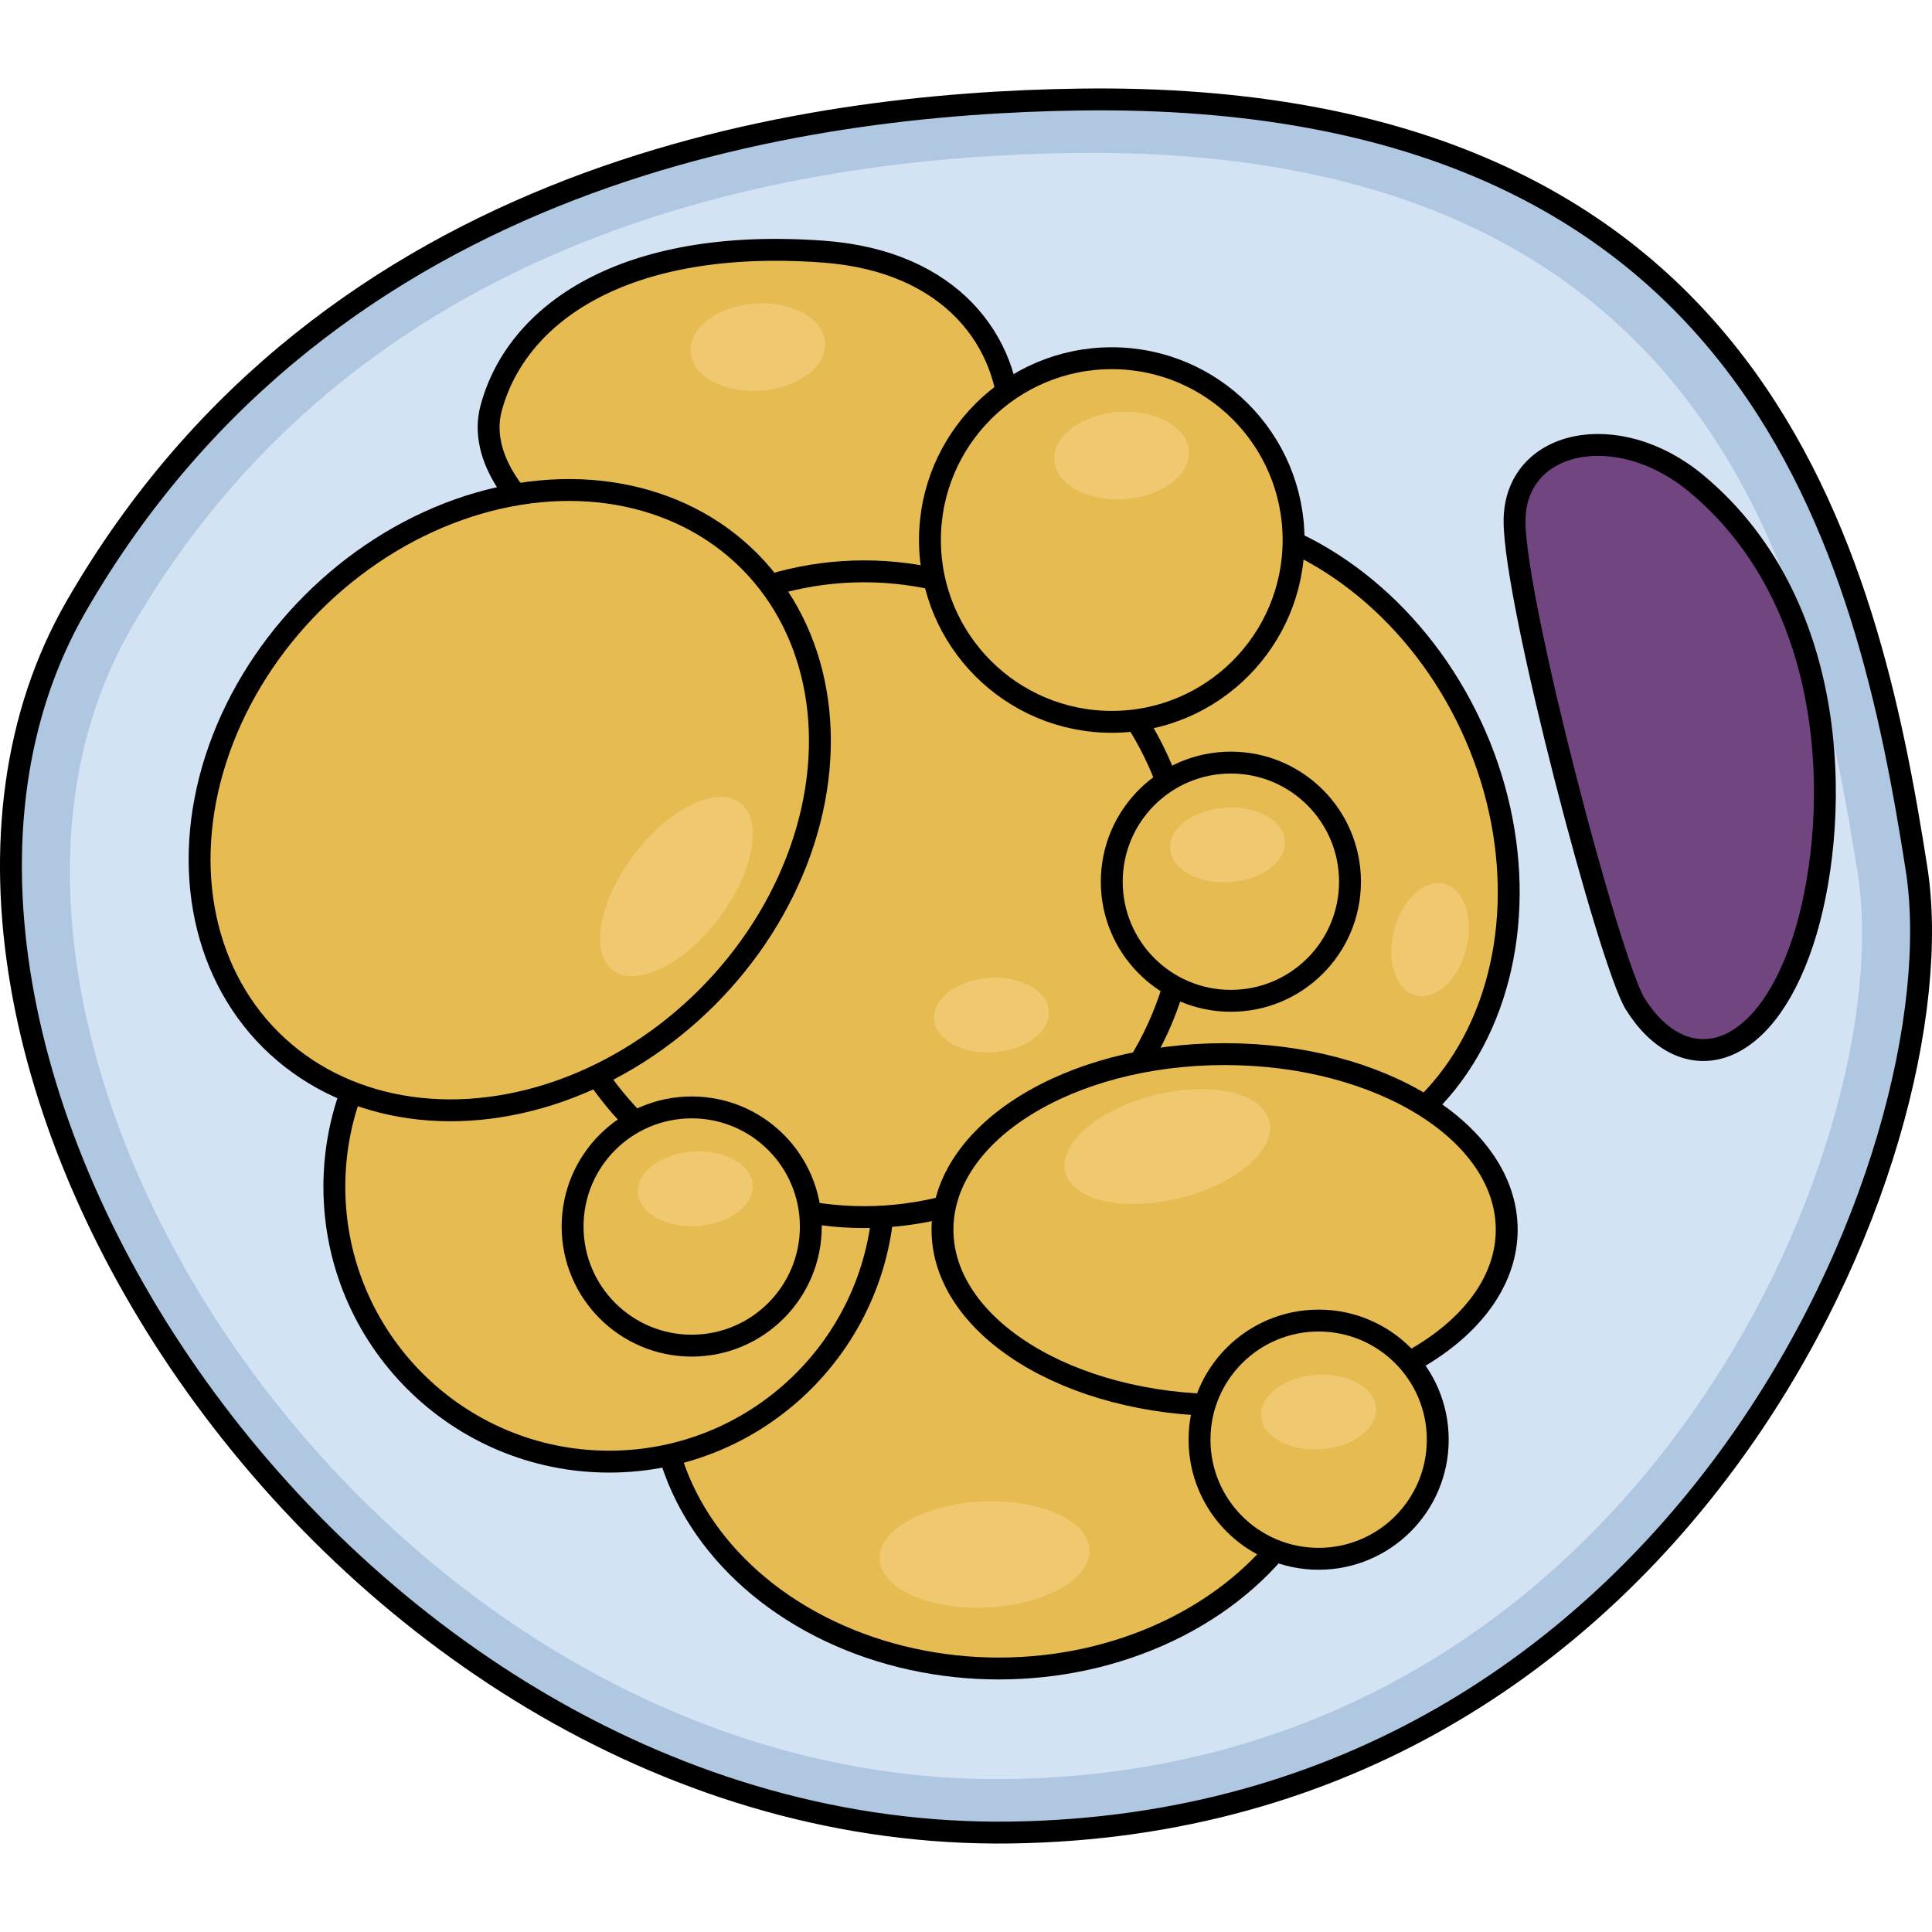 <?xml version="1.0" encoding="utf-8"?>
<!-- Created by: Science Figures, www.sciencefigures.org, Generator: Science Figures Editor -->
<svg version="1.1" id="Camada_1" xmlns="http://www.w3.org/2000/svg" xmlns:xlink="http://www.w3.org/1999/xlink" 
	 width="800px" height="800px" viewBox="0 0 88.281 80.197" enable-background="new 0 0 88.281 80.197" xml:space="preserve">
<g>
	<path fill="#B0C7E1" d="M49.316,0.507C36.829,0.685,15.061,3.621,3.494,23.64s12.011,56.498,42.707,56.053
		c30.696-0.445,43.393-31.115,41.373-44.042C85.35,21.416,80.456,0.062,49.316,0.507z"/>
	<path fill="#D3E3F4" d="M48.996,2.95C37.28,3.117,16.855,5.872,6.002,24.656s11.27,53.012,40.072,52.594
		c28.802-0.417,40.715-29.195,38.82-41.324C82.807,22.569,78.215,2.533,48.996,2.95z"/>
	<path fill="none" stroke="#000000" stroke-linecap="round" stroke-linejoin="round" stroke-miterlimit="10" d="M49.316,0.507
		C36.829,0.685,15.061,3.621,3.494,23.64s12.011,56.498,42.707,56.053c30.696-0.445,43.393-31.115,41.373-44.042
		C85.35,21.416,80.456,0.062,49.316,0.507z"/>
	<path fill="#714580" stroke="#000000" stroke-linecap="round" stroke-linejoin="round" stroke-miterlimit="10" d="M77.514,18.055
		c-3.61-3.008-8.308-2.005-8.308,1.719s4.358,20.209,5.515,22.059c2.149,3.438,5.801,2.793,7.663-2.865
		C84.036,33.95,84.39,23.785,77.514,18.055z"/>
	<g>
		
			<ellipse fill="#E6BB51" stroke="#000000" stroke-linecap="round" stroke-linejoin="round" stroke-miterlimit="10" cx="45.644" cy="59.451" rx="15.47" ry="12.748"/>
		
			<ellipse transform="matrix(0.906 -0.423 0.423 0.906 -9.378 26.775)" fill="#E6BB51" stroke="#000000" stroke-linecap="round" stroke-linejoin="round" stroke-miterlimit="10" cx="55.671" cy="34.528" rx="12.748" ry="15.47"/>
		
			<circle fill="#E6BB51" stroke="#000000" stroke-linecap="round" stroke-linejoin="round" stroke-miterlimit="10" cx="27.837" cy="50.187" r="12.559"/>
		<path fill="#E6BB51" stroke="#000000" stroke-linecap="round" stroke-linejoin="round" stroke-miterlimit="10" d="M37.623,7.456
			c-9.161-0.67-14.037,2.865-15.183,7.162c-1.167,4.377,6.875,10.027,16.329,8.881C48.222,22.352,49.368,8.315,37.623,7.456z"/>
		
			<circle fill="#E6BB51" stroke="#000000" stroke-linecap="round" stroke-linejoin="round" stroke-miterlimit="10" cx="39.485" cy="36.819" r="14.754"/>
		
			<circle fill="#E6BB51" stroke="#000000" stroke-linecap="round" stroke-linejoin="round" stroke-miterlimit="10" cx="50.801" cy="20.634" r="8.308"/>
		
			<ellipse transform="matrix(0.707 -0.707 0.707 0.707 -16.173 26)" fill="#E6BB51" stroke="#000000" stroke-linecap="round" stroke-linejoin="round" stroke-miterlimit="10" cx="23.299" cy="32.522" rx="15.47" ry="12.748"/>
		
			<ellipse fill="#E6BB51" stroke="#000000" stroke-linecap="round" stroke-linejoin="round" stroke-miterlimit="10" cx="55.957" cy="52.146" rx="12.891" ry="8.021"/>
		
			<circle fill="#E6BB51" stroke="#000000" stroke-linecap="round" stroke-linejoin="round" stroke-miterlimit="10" cx="56.244" cy="36.247" r="5.443"/>
		
			<circle fill="#E6BB51" stroke="#000000" stroke-linecap="round" stroke-linejoin="round" stroke-miterlimit="10" cx="31.607" cy="52.003" r="5.443"/>
		
			<circle fill="#E6BB51" stroke="#000000" stroke-linecap="round" stroke-linejoin="round" stroke-miterlimit="10" cx="60.254" cy="61.743" r="5.443"/>
		
			<ellipse transform="matrix(0.605 -0.796 0.796 0.605 -16.821 39.017)" fill="#EFC86F" cx="30.916" cy="36.463" rx="4.803" ry="2.424"/>
		
			<ellipse transform="matrix(0.97 -0.243 0.243 0.97 -10.159 14.449)" fill="#EFC86F" cx="53.36" cy="48.316" rx="4.803" ry="2.424"/>
		
			<ellipse transform="matrix(0.999 -0.046 0.046 0.999 -3.051 2.155)" fill="#EFC86F" cx="45.004" cy="66.971" rx="4.803" ry="2.424"/>
		
			<ellipse transform="matrix(0.998 -0.071 0.071 0.998 -0.751 2.484)" fill="#EFC86F" cx="34.609" cy="11.816" rx="3.079" ry="1.996"/>
		
			<ellipse transform="matrix(0.998 -0.071 0.071 0.998 -1.06 3.675)" fill="#EFC86F" cx="51.223" cy="16.771" rx="3.079" ry="1.996"/>
		
			<ellipse transform="matrix(0.998 -0.071 0.071 0.998 -2.309 4.062)" fill="#EFC86F" cx="56.06" cy="34.551" rx="2.628" ry="1.704"/>
		
			<ellipse transform="matrix(0.998 -0.071 0.071 0.998 -2.887 3.317)" fill="#EFC86F" cx="45.275" cy="42.324" rx="2.628" ry="1.704"/>
		
			<ellipse transform="matrix(0.246 -0.969 0.969 0.246 11.586 92.669)" fill="#EFC86F" cx="65.365" cy="38.886" rx="2.628" ry="1.704"/>
		
			<ellipse transform="matrix(0.998 -0.071 0.071 0.998 -3.484 2.378)" fill="#EFC86F" cx="31.748" cy="50.254" rx="2.628" ry="1.704"/>
		
			<ellipse transform="matrix(0.998 -0.071 0.071 0.998 -4.136 4.422)" fill="#EFC86F" cx="60.216" cy="60.456" rx="2.628" ry="1.704"/>
	</g>
</g>
</svg>